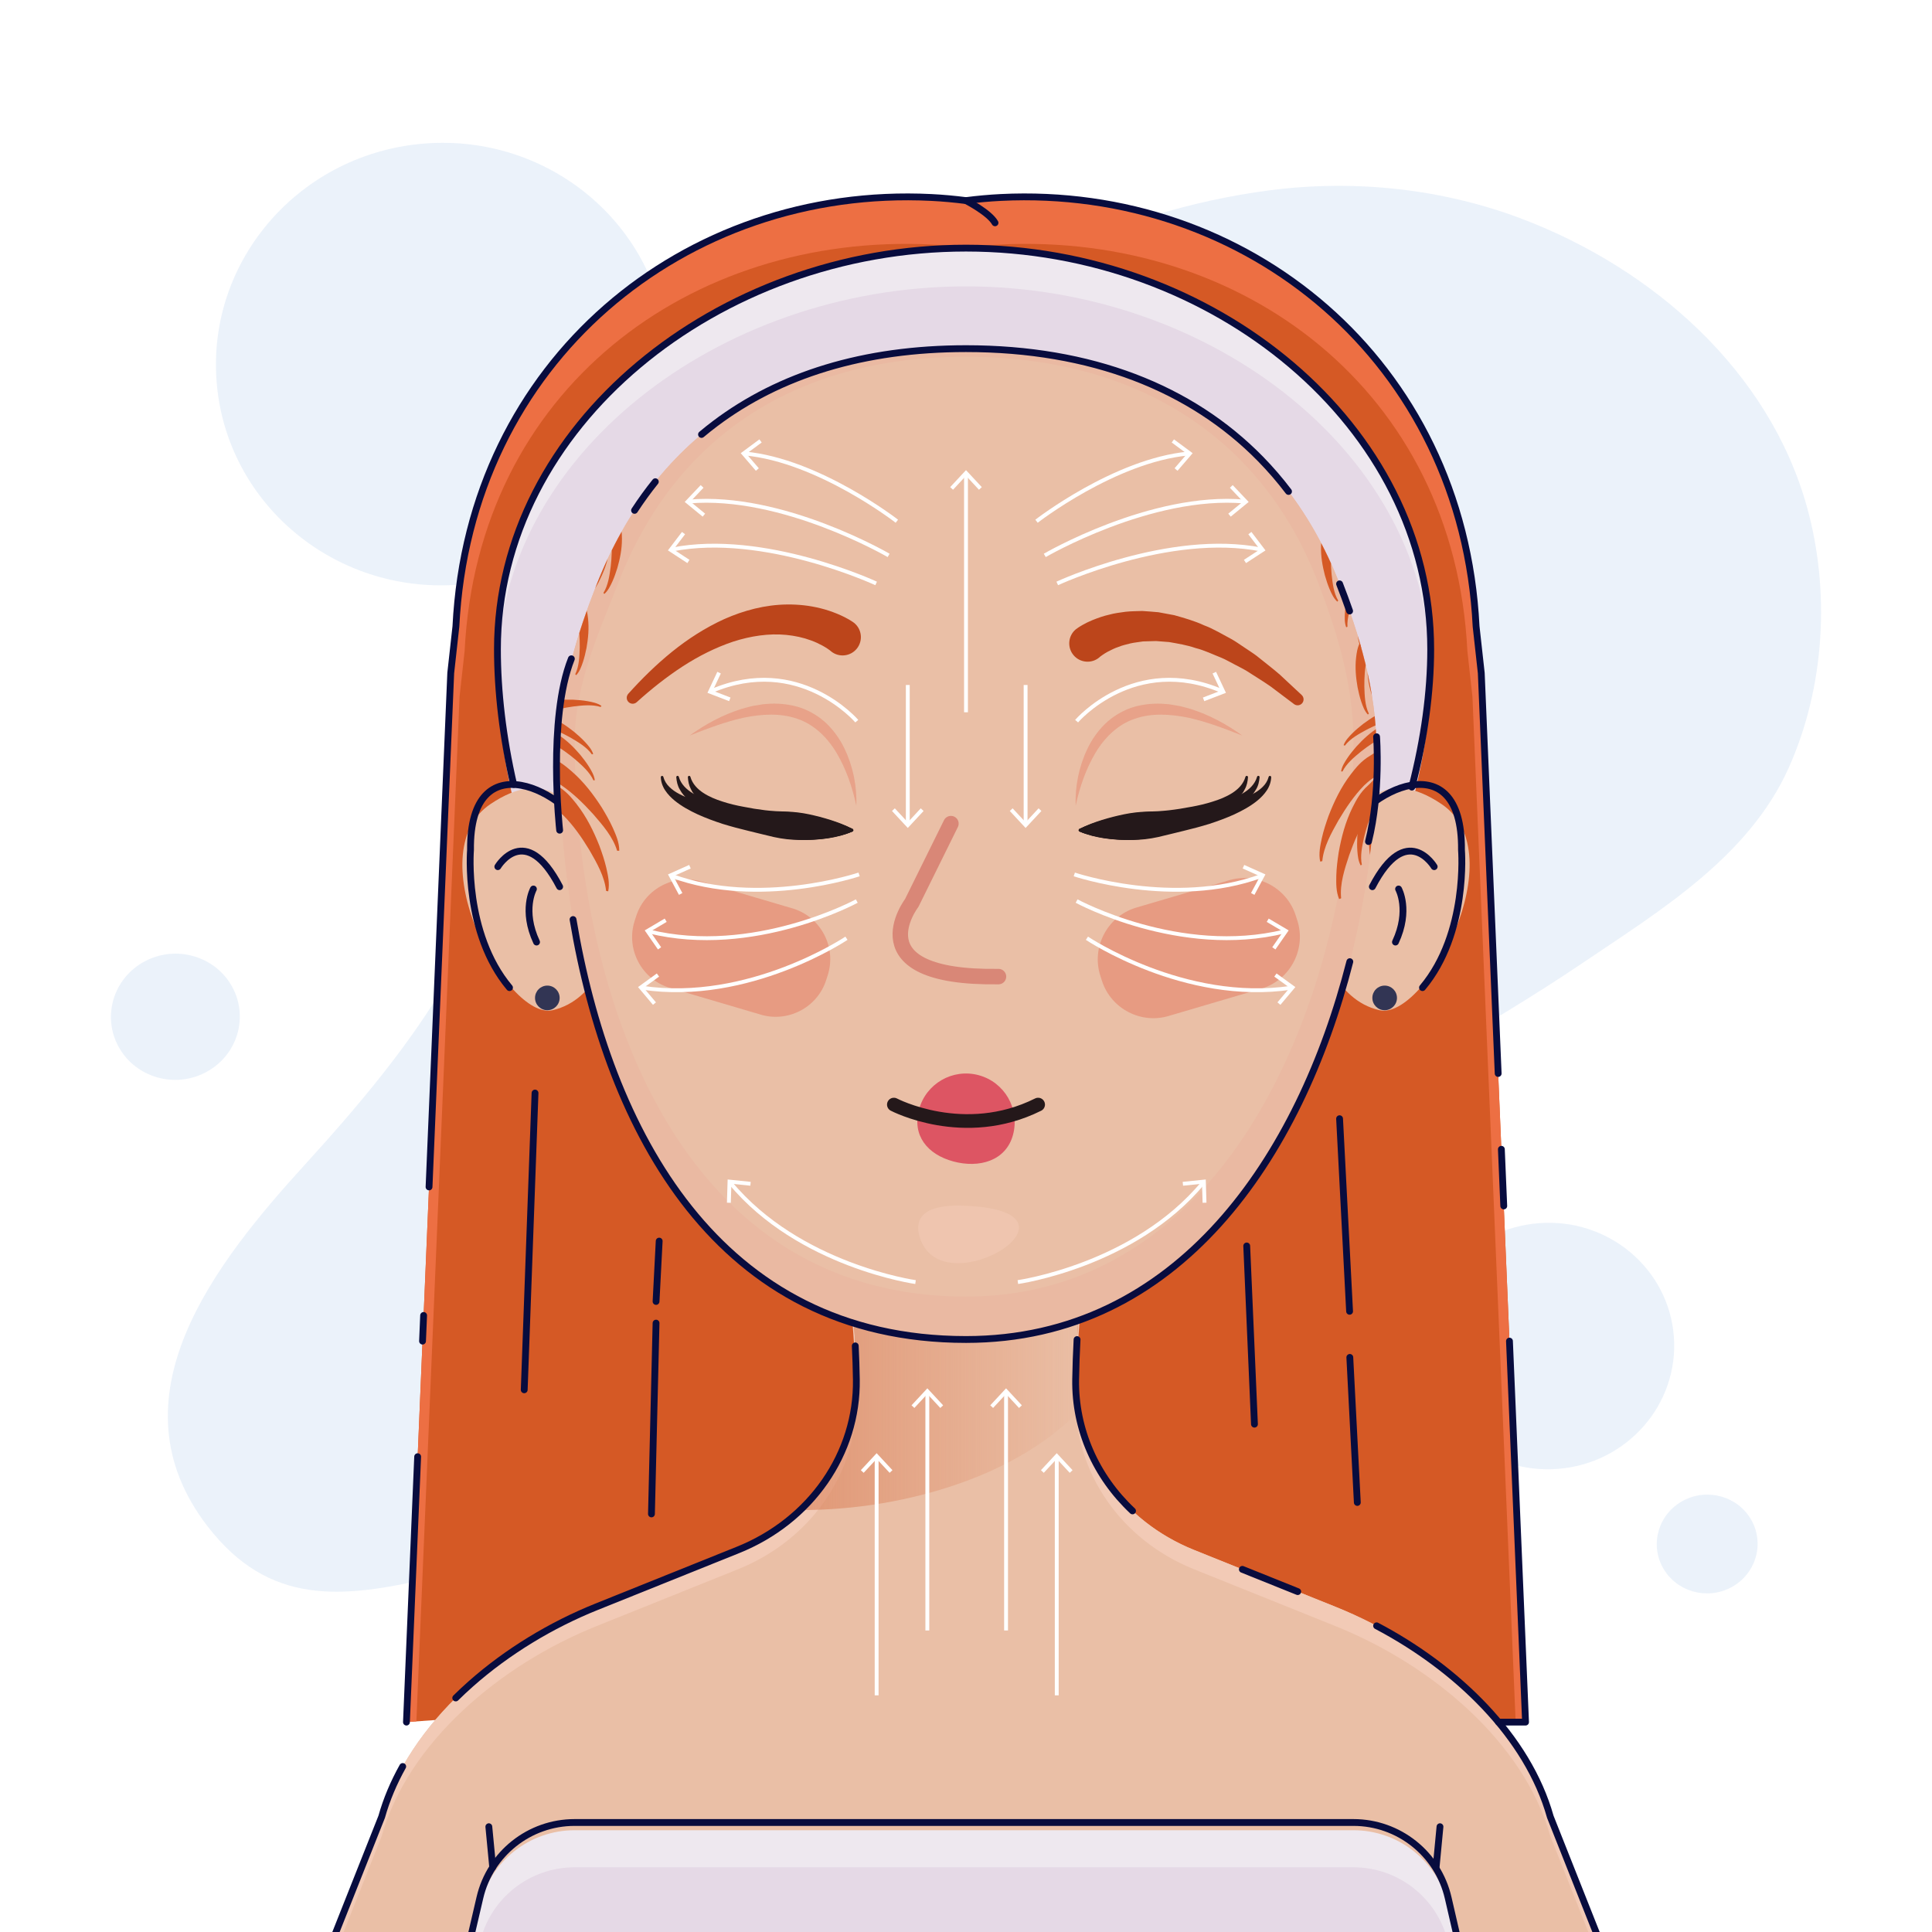 <?xml version="1.0" encoding="utf-8"?>
<!-- Generator: Adobe Illustrator 27.5.0, SVG Export Plug-In . SVG Version: 6.00 Build 0)  -->
<svg version="1.1" xmlns="http://www.w3.org/2000/svg" xmlns:xlink="http://www.w3.org/1999/xlink" x="0px" y="0px"
	 viewBox="0 0 500 500" style="enable-background:new 0 0 500 500;" xml:space="preserve">
<g id="BACKGROUND">
	<rect style="fill:#FFFFFF;" width="500" height="500"/>
</g>
<g id="OBJECTS">
	<g>
		<path style="opacity:0.54;fill:#DAE7F7;" d="M269.987,367.468c25.069-59.459,88.907-83.973,139.323-118.07
			c20.082-13.582,43.228-27.497,53.626-50.729c9.385-20.969,10.744-45.848,4.679-67.56c-9.81-35.117-39.707-61.489-73.522-74.388
			c-20.619-7.865-43.384-10.341-65.501-7.469c-40.835,5.304-78.804,24.867-110.963,49.811
			c-29.992,23.263-76.754,58.971-82.178,98.606c-5.82,42.523-27.384,71.751-56.418,103.602
			c-23.288,25.549-50.971,60.464-25.321,93.725c15.939,20.669,34.815,18.766,58.278,13.28c20.678-4.835,40.934-11.537,60.427-19.997
			c13.856-6.014,37.033-11.062,50.922-2.276c5.335,3.374,10.514,7.343,16.739,8.712c6.368,1.401,13.417-0.239,18.559-4.319
			C265.87,384.658,266.653,375.375,269.987,367.468z"/>
		<path style="opacity:0.54;fill:#DAE7F7;" d="M60.046,255.309c4.39,7.914,1.385,17.836-6.71,22.16
			c-8.096,4.324-18.217,1.414-22.607-6.5c-4.39-7.914-1.386-17.836,6.71-22.16C45.535,244.485,55.656,247.395,60.046,255.309z"/>
		
			<ellipse transform="matrix(0.997 -0.076 0.076 0.997 -25.376 31.555)" style="opacity:0.54;fill:#DAE7F7;" cx="400.819" cy="348.304" rx="32.575" ry="31.894"/>
		<path style="opacity:0.54;fill:#DAE7F7;" d="M453.289,393.459c3.435,6.193,1.084,13.956-5.25,17.34
			c-6.335,3.384-14.254,1.107-17.689-5.086c-3.435-6.193-1.084-13.956,5.25-17.34C441.934,384.99,449.854,387.267,453.289,393.459z"
			/>
		
			<ellipse transform="matrix(0.997 -0.076 0.076 0.997 -6.843 8.984)" style="opacity:0.54;fill:#DAE7F7;" cx="114.384" cy="94.218" rx="58.483" ry="57.259"/>
	</g>
	<g>
		<defs>
			<rect id="SVGID_1_" width="500" height="500"/>
		</defs>
		<clipPath id="SVGID_00000157295973770163737020000015355862555578925975_">
			<use xlink:href="#SVGID_1_"  style="overflow:visible;"/>
		</clipPath>
		<g style="clip-path:url(#SVGID_00000157295973770163737020000015355862555578925975_);">
			<g>
				<path style="fill:#D55925;" d="M394.811,445.678L383.35,174.178l-1.337-12.059c-3.416-68.738-59.345-114.177-123.017-111.013
					c-3.045,0.151-6.04,0.431-8.996,0.808c-2.956-0.377-5.951-0.657-8.996-0.808c-63.672-3.165-119.601,42.275-123.017,111.013
					l-1.337,12.059l-11.462,271.499l46.376-3.346l2.702-14.889l1.876-0.255l5.981,0.481l2.742,13.923L250,434.741l85.135,6.851
					l2.742-13.923l5.981-0.481l1.876,0.255l2.702,14.889L394.811,445.678z"/>
				<g>
					<path style="fill:#ED6F43;" d="M120.246,168.461c3.358-67.561,58.33-108.289,120.912-105.179
						c2.993,0.149,5.937,0.424,8.842,0.795c2.905-0.371,5.849-0.646,8.842-0.795c62.582-3.11,117.554,37.618,120.912,105.179
						l1.314,11.852l11.173,265.179l2.57,0.185L383.35,174.178l-1.337-12.059c-3.416-68.737-59.345-114.177-123.017-111.013
						c-3.045,0.151-6.04,0.431-8.996,0.808c-2.956-0.377-5.951-0.657-8.996-0.808c-63.672-3.165-119.601,42.275-123.017,111.013
						l-1.337,12.059l-11.462,271.499l2.57-0.185l11.174-265.179L120.246,168.461z"/>
				</g>
			</g>
			<path style="fill:#EABFA6;" d="M401.22,470.188c-6.832-24.313-30.712-44.351-55.532-54.327l-36.683-14.745
				c-18.876-7.587-30.922-25.001-30.627-44.109c0.32-20.732,3.32-40.818,3.32-40.818h-63.396c0,0,3.001,20.085,3.321,40.818
				c0.295,19.108-11.752,36.522-30.627,44.109l-36.683,14.745c-24.82,9.976-48.7,30.014-55.532,54.327L71.941,537.85h356.118
				L401.22,470.188z"/>
			<g>
				<path style="fill:#F2CAB6;" d="M154.312,420.864l36.683-14.745c18.876-7.587,30.922-25.001,30.627-44.109
					c-0.012-0.778-0.029-1.554-0.048-2.33c-0.81,18.044-12.588,34.204-30.579,41.436l-36.683,14.745
					c-24.82,9.976-48.7,30.014-55.532,54.327L71.941,537.85h1.985l24.854-62.659C105.612,450.878,129.492,430.841,154.312,420.864z"
					/>
				<path style="fill:#F2CAB6;" d="M309.005,406.119l36.683,14.745c24.82,9.976,48.7,30.014,55.532,54.327l24.854,62.659h1.984
					l-26.839-67.661c-6.832-24.313-30.712-44.351-55.532-54.327l-36.683-14.745c-17.991-7.231-29.769-23.392-30.579-41.436
					c-0.019,0.775-0.036,1.552-0.048,2.33C278.083,381.118,290.129,398.532,309.005,406.119z"/>
				<path style="fill:#F2CAB6;" d="M278.426,359.681c0.494-19.881,3.272-38.488,3.272-38.488h-0.669
					c-0.904,7.241-2.428,21.366-2.651,35.815C278.364,357.903,278.386,358.793,278.426,359.681z"/>
				<path style="fill:#F2CAB6;" d="M218.971,321.193h-0.67c0,0,2.779,18.607,3.272,38.488c0.04-0.887,0.062-1.778,0.048-2.673
					C221.4,342.559,219.875,328.433,218.971,321.193z"/>
			</g>
			
				<linearGradient id="SVGID_00000069363550841412291470000014040761186554357377_" gradientUnits="userSpaceOnUse" x1="207.119" y1="353.497" x2="281.698" y2="353.497">
				<stop  offset="0" style="stop-color:#DB815A"/>
				<stop  offset="1" style="stop-color:#DB815A;stop-opacity:0"/>
			</linearGradient>
			<path style="opacity:0.63;fill:url(#SVGID_00000069363550841412291470000014040761186554357377_);" d="M207.119,390.803
				c14.251,0.009,28.602-2.366,41.915-7.138c11.011-3.947,21.82-9.911,30.012-18.311c-0.479-2.728-0.713-5.518-0.669-8.347
				c0.32-20.732,3.32-40.818,3.32-40.818h-63.396c0,0,3.001,20.085,3.321,40.818C221.821,369.868,216.422,381.957,207.119,390.803z"
				/>
			<path style="fill:#EEE8EF;" d="M370.264,168.022c0,57.829-45.264,145.166-120.264,145.166c-82,0-121.265-87.337-121.265-145.166
				c0-57.829,57.055-103.808,121.265-103.808S370.264,110.192,370.264,168.022z"/>
			<path style="fill:#E5D9E6;" d="M370.264,173.794c0,55.53-45.264,139.394-120.264,139.394c-82,0-121.265-83.864-121.265-139.394
				S185.79,74.114,250,74.114S370.264,118.265,370.264,173.794z"/>
			<g>
				<g>
					<g>
						<path style="fill:#EABFA6;" d="M342.007,244.488c0,0,2.185-55.879,31.076-36.385c19.097,12.888-4.212,56.053-16.071,53.34
							C345.152,258.729,342.007,244.488,342.007,244.488z"/>
						
							<path style="fill:none;stroke:#080C3E;stroke-width:1.766;stroke-linecap:round;stroke-linejoin:round;stroke-miterlimit:10;" d="
							M371.165,224.292c0,0-7.109-11.905-16.001,5.186"/>
						
							<path style="fill:none;stroke:#080C3E;stroke-width:1.766;stroke-linecap:round;stroke-linejoin:round;stroke-miterlimit:10;" d="
							M361.951,230.073c0,0,3.047,5.486-0.809,13.732"/>
						
							<path style="fill:none;stroke:#080C3E;stroke-width:1.766;stroke-linecap:round;stroke-linejoin:round;stroke-miterlimit:10;" d="
							M346.809,217.688c6.652-13.525,31.698-25.774,31.421,2.276c0,0,1.77,21.521-10.091,35.632"/>
					</g>
					<circle style="fill:#323554;" cx="358.35" cy="258.257" r="3.185"/>
				</g>
				<g>
					<g>
						<path style="fill:#EABFA6;" d="M157.993,244.488c0,0-2.185-55.879-31.076-36.385c-19.097,12.888,4.212,56.053,16.071,53.34
							C154.848,258.729,157.993,244.488,157.993,244.488z"/>
						
							<path style="fill:none;stroke:#080C3E;stroke-width:1.766;stroke-linecap:round;stroke-linejoin:round;stroke-miterlimit:10;" d="
							M128.835,224.292c0,0,7.109-11.905,16.001,5.186"/>
						
							<path style="fill:none;stroke:#080C3E;stroke-width:1.766;stroke-linecap:round;stroke-linejoin:round;stroke-miterlimit:10;" d="
							M138.049,230.073c0,0-3.047,5.486,0.809,13.732"/>
						
							<path style="fill:none;stroke:#080C3E;stroke-width:1.766;stroke-linecap:round;stroke-linejoin:round;stroke-miterlimit:10;" d="
							M153.191,217.688c-6.652-13.525-31.698-25.774-31.421,2.276c0,0-1.77,21.521,10.091,35.632"/>
					</g>
					<circle style="fill:#323554;" cx="141.65" cy="258.257" r="3.185"/>
				</g>
			</g>
			<path style="fill:#EAB9A2;" d="M356.256,194.484C356.256,258.693,325,346.66,250,346.66c-82,0-105.255-87.967-105.255-152.177
				c0-15.979,4.667-30.461,9.661-43.202c15.075-38.458,47.363-61.052,95.594-61.052c48.157,0,81.846,22.525,96.681,60.876
				C351.627,163.889,356.256,178.431,356.256,194.484z"/>
			<path style="fill:#EAB9A2;" d="M356.256,194.484C356.256,258.693,325,346.66,250,346.66c-82,0-105.255-87.967-105.255-152.177
				c0-15.979,4.667-30.461,9.661-43.202c15.075-38.458,47.363-61.052,95.594-61.052c48.157,0,81.846,22.525,96.681,60.876
				C351.627,163.889,356.256,178.431,356.256,194.484z"/>
			<path style="fill:#EABFA6;" d="M350.271,191.908c0,60.61-29.504,143.646-100.299,143.646
				c-77.403,0-101.244-83.036-101.244-143.646c0-14.945,6.473-28.575,11.105-40.629c14.152-36.83,44.475-58.95,90.139-58.95
				c45.458,0,77.146,21.92,91.15,58.45C345.79,162.956,350.271,176.756,350.271,191.908z"/>
			<g>
				<g>
					<path style="fill:#E79B82;" d="M293.796,234.965l23.985-7.064c7.315-2.346,15.214,1.719,17.556,9.034l0.412,1.286
						c2.342,7.314-1.726,15.22-9.04,17.564l-23.97,7.06c-7.313,2.346-15.218-1.719-17.565-9.034l-0.411-1.284
						C282.417,245.212,286.481,237.31,293.796,234.965z"/>
					<path style="fill:#E79B82;" d="M205.363,235.17l-23.512-6.925c-7.17-2.3-14.913,1.686-17.209,8.855l-0.404,1.261
						c-2.295,7.17,1.692,14.92,8.861,17.218l23.497,6.921c7.169,2.3,14.917-1.685,17.218-8.855l0.403-1.258
						C216.517,245.215,212.534,237.469,205.363,235.17z"/>
				</g>
				<path style="fill:none;stroke:#D98777;stroke-width:4;stroke-linecap:round;stroke-linejoin:round;stroke-miterlimit:10;" d="
					M258.407,252.743c-37.439,0.527-22.449-19.057-22.449-19.057L246.1,213.15"/>
				<path style="fill:#DD5563;" d="M262.16,293.71c-1.817,6.715-8.735,8.686-15.45,6.868c-6.716-1.815-10.687-6.732-8.871-13.448
					c1.817-6.715,8.734-10.687,15.451-8.87C260.006,280.077,263.977,286.994,262.16,293.71z"/>
				
					<path style="fill:none;stroke:#24181A;stroke-width:3.541;stroke-linecap:round;stroke-linejoin:round;stroke-miterlimit:10;" d="
					M231.333,285.867c0,0,18.166,9.568,37.333,0"/>
				<g>
					<g>
						<path style="fill:#BC451B;" d="M215.09,168.58c0.069,0.049,0.008-0.002-0.01-0.02c-0.018-0.02-0.067-0.057-0.103-0.087
							c-0.072-0.062-0.161-0.13-0.254-0.199c-0.173-0.137-0.386-0.276-0.584-0.415c-0.417-0.272-0.853-0.543-1.314-0.79
							c-0.919-0.497-1.891-0.954-2.91-1.318c-2.029-0.756-4.207-1.222-6.438-1.44c-4.476-0.438-9.169,0.277-13.715,1.736
							c-4.539,1.517-8.955,3.736-13.119,6.438c-4.165,2.709-8.11,5.849-11.861,9.237l-0.008,0.007
							c-0.632,0.571-1.607,0.521-2.178-0.111c-0.533-0.59-0.52-1.485-0.002-2.064c3.469-3.858,7.197-7.531,11.299-10.855
							c4.104-3.314,8.622-6.243,13.594-8.504c4.986-2.197,10.493-3.701,16.266-3.757c2.876-0.025,5.799,0.275,8.667,1.005
							c1.437,0.351,2.853,0.83,4.256,1.405c0.701,0.286,1.396,0.614,2.093,0.97c0.351,0.189,0.695,0.367,1.053,0.584
							c0.176,0.103,0.355,0.21,0.544,0.333l0.289,0.189c0.111,0.078,0.18,0.119,0.375,0.268c2.04,1.64,2.364,4.623,0.725,6.663
							C220.113,169.895,217.13,170.22,215.09,168.58z"/>
					</g>
					<g>
						<path style="fill:#BC451B;" d="M278.401,162.881c0.553-0.431,0.825-0.571,1.213-0.825c0.368-0.236,0.702-0.396,1.055-0.594
							c0.698-0.403,1.395-0.671,2.093-0.991c1.404-0.561,2.81-1.068,4.245-1.382c1.421-0.404,2.865-0.563,4.296-0.765
							c1.432-0.162,2.865-0.146,4.284-0.204c1.41,0.102,2.818,0.185,4.208,0.325l4.087,0.759c2.639,0.743,5.266,1.48,7.698,2.614
							c2.528,0.94,4.779,2.35,7.114,3.577c1.156,0.633,2.201,1.429,3.301,2.135c1.077,0.74,2.192,1.423,3.227,2.206
							c2.015,1.636,4.084,3.194,6.026,4.881l5.628,5.251c0.621,0.58,0.655,1.553,0.075,2.175c-0.541,0.579-1.424,0.648-2.044,0.184
							l-0.094-0.071l-5.966-4.491c-2.032-1.419-4.156-2.686-6.213-4.03c-1.051-0.634-2.161-1.156-3.233-1.738
							c-1.09-0.545-2.135-1.187-3.252-1.649c-2.248-0.882-4.42-1.959-6.725-2.532c-2.251-0.783-4.565-1.148-6.837-1.552
							l-3.415-0.265l-3.359,0.098c-1.09,0.182-2.192,0.271-3.248,0.511c-1.046,0.277-2.106,0.49-3.081,0.901
							c-1.009,0.326-1.94,0.803-2.835,1.269c-0.422,0.261-0.891,0.488-1.255,0.772c-0.183,0.135-0.409,0.268-0.557,0.398
							c-0.127,0.11-0.389,0.31-0.323,0.28c-2,1.688-4.991,1.435-6.679-0.566C276.147,167.559,276.4,164.569,278.401,162.881z"/>
					</g>
				</g>
				<g>
					<g>
						<g>
							<path style="fill:#24181A;" d="M220.614,215.189c-2.257,0.898-4.525,1.377-6.795,1.721c-2.269,0.327-4.54,0.476-6.805,0.469
								c-2.266-0.005-4.518-0.259-6.739-0.752c-2.22-0.503-4.424-1.089-6.636-1.609c-2.212-0.529-4.414-1.116-6.6-1.789
								c-2.177-0.711-4.337-1.499-6.447-2.453c-2.095-0.977-4.169-2.086-6.012-3.593c-0.915-0.755-1.768-1.624-2.438-2.638
								c-0.673-1.007-1.088-2.214-1.126-3.4c-0.006-0.184,0.139-0.338,0.323-0.344c0.158-0.005,0.294,0.101,0.333,0.247l0.004,0.013
								c0.273,1.018,0.825,1.9,1.567,2.606c0.725,0.718,1.585,1.305,2.508,1.794c1.849,0.98,3.886,1.66,5.966,2.189
								c2.073,0.552,4.203,0.954,6.347,1.281c2.139,0.354,4.299,0.629,6.469,0.847c2.169,0.225,4.366,0.275,6.557,0.321
								c2.19,0.058,4.358,0.268,6.52,0.662c2.162,0.389,4.324,0.87,6.492,1.462c2.168,0.605,4.34,1.297,6.526,2.303l0.005,0.002
								c0.181,0.083,0.26,0.297,0.177,0.478C220.768,215.092,220.697,215.156,220.614,215.189z"/>
						</g>
						<g>
							<path style="fill:#24181A;" d="M220.613,215.189c-2.102,0.897-4.215,1.374-6.329,1.713c-2.114,0.324-4.231,0.469-6.341,0.457
								c-2.111-0.004-4.207-0.275-6.268-0.771c-2.06-0.503-4.103-1.109-6.154-1.635c-2.051-0.529-4.091-1.148-6.112-1.828
								c-2.013-0.71-4.002-1.544-5.936-2.51c-1.916-1-3.809-2.13-5.438-3.657c-0.795-0.781-1.562-1.614-2.097-2.621
								c-0.597-0.96-0.834-2.117-0.918-3.193c-0.014-0.183,0.122-0.342,0.305-0.357c0.16-0.012,0.302,0.09,0.345,0.239l0.01,0.034
								c0.552,1.911,1.999,3.262,3.628,4.25c1.65,0.989,3.508,1.679,5.408,2.224c1.899,0.558,3.844,0.997,5.826,1.321
								c1.972,0.357,3.958,0.658,5.966,0.875c2.005,0.228,4.035,0.297,6.065,0.341c2.027,0.059,4.029,0.284,6.025,0.676
								c1.996,0.391,3.993,0.875,5.996,1.47c2.003,0.608,4.011,1.302,6.035,2.309l0.006,0.003c0.18,0.09,0.254,0.309,0.164,0.489
								C220.757,215.097,220.69,215.157,220.613,215.189z"/>
						</g>
						<g>
							<path style="fill:#24181A;" d="M220.613,215.189c-1.986,0.896-3.985,1.371-5.985,1.708c-2,0.321-4.002,0.462-5.998,0.445
								c-1.996-0.01-3.976-0.282-5.919-0.788c-1.941-0.512-3.863-1.118-5.794-1.659c-3.858-1.089-7.697-2.415-11.296-4.419
								c-1.78-1.02-3.529-2.18-4.992-3.712c-0.361-0.389-0.721-0.767-1.017-1.221l-0.46-0.647l-0.37-0.715
								c-0.501-0.943-0.698-2.02-0.761-3.038c-0.011-0.183,0.128-0.341,0.311-0.352c0.159-0.01,0.298,0.093,0.34,0.24l0.008,0.029
								c0.521,1.808,1.815,3.137,3.303,4.123c1.505,0.989,3.217,1.696,4.982,2.255c1.758,0.579,3.582,1.014,5.434,1.35
								c1.841,0.373,3.704,0.675,5.587,0.9c1.879,0.24,3.789,0.308,5.696,0.359c1.904,0.067,3.783,0.291,5.655,0.687
								c1.872,0.395,3.744,0.881,5.624,1.478c1.88,0.61,3.765,1.305,5.667,2.313l0.006,0.003c0.18,0.095,0.248,0.318,0.153,0.498
								C220.747,215.101,220.685,215.157,220.613,215.189z"/>
						</g>
						<g style="opacity:0.8;">
							<path style="fill:#E79B82;" d="M221.621,208.531c-1.052-4.86-2.669-9.541-5.094-13.639
								c-2.425-4.067-5.883-7.452-10.228-8.877c-4.312-1.52-9.161-1.229-13.854-0.271c-4.712,1.04-9.323,2.79-13.964,4.622
								c4.04-2.924,8.499-5.347,13.368-6.886c1.239-0.312,2.452-0.744,3.737-0.911l1.914-0.316l1.952-0.143
								c2.61-0.086,5.288,0.214,7.836,1.074c2.529,0.897,4.875,2.35,6.778,4.209c1.886,1.876,3.411,4.054,4.512,6.39
								C220.804,198.445,221.8,203.537,221.621,208.531z"/>
						</g>
					</g>
					<g>
						<g>
							<path style="fill:#24181A;" d="M279.373,214.525c2.186-1.006,4.359-1.698,6.526-2.303c2.168-0.592,4.33-1.073,6.492-1.462
								c2.161-0.394,4.33-0.604,6.52-0.662c2.191-0.046,4.387-0.096,6.557-0.321c2.17-0.218,4.33-0.493,6.469-0.847
								c2.144-0.327,4.274-0.729,6.347-1.281c2.08-0.529,4.116-1.209,5.966-2.189c0.924-0.489,1.783-1.076,2.508-1.794
								c0.742-0.705,1.294-1.588,1.567-2.606l0.003-0.013c0.048-0.178,0.231-0.284,0.409-0.236c0.153,0.041,0.252,0.182,0.247,0.333
								c-0.038,1.186-0.453,2.393-1.126,3.4c-0.67,1.014-1.523,1.883-2.438,2.638c-1.843,1.507-3.917,2.616-6.012,3.593
								c-2.11,0.954-4.27,1.742-6.447,2.453c-2.186,0.673-4.388,1.26-6.6,1.789c-2.212,0.52-4.416,1.106-6.636,1.609
								c-2.221,0.494-4.473,0.748-6.739,0.752c-2.265,0.007-4.536-0.141-6.805-0.469c-2.269-0.343-4.537-0.822-6.795-1.721
								c-0.185-0.074-0.275-0.283-0.202-0.468c0.035-0.089,0.103-0.156,0.183-0.194L279.373,214.525z"/>
						</g>
						<g>
							<path style="fill:#24181A;" d="M279.373,214.525c2.064-1.007,4.113-1.7,6.158-2.308c2.044-0.595,4.082-1.077,6.12-1.468
								c2.038-0.392,4.081-0.615,6.149-0.672c2.071-0.042,4.141-0.111,6.188-0.336c2.048-0.217,4.077-0.514,6.091-0.868
								c2.022-0.325,4.013-0.757,5.956-1.311c1.945-0.54,3.85-1.225,5.549-2.214c1.677-0.988,3.176-2.345,3.739-4.29l0.01-0.036
								c0.051-0.176,0.235-0.277,0.411-0.226c0.154,0.045,0.251,0.192,0.238,0.346c-0.091,1.096-0.343,2.279-0.973,3.244
								c-0.565,1.014-1.359,1.846-2.179,2.631c-1.683,1.525-3.623,2.645-5.584,3.639c-1.979,0.961-4.01,1.786-6.064,2.496
								c-2.063,0.675-4.143,1.288-6.234,1.817c-2.092,0.521-4.174,1.127-6.274,1.628c-2.101,0.494-4.236,0.762-6.385,0.766
								c-2.149,0.01-4.304-0.136-6.457-0.46c-2.153-0.34-4.305-0.818-6.445-1.715c-0.185-0.078-0.272-0.29-0.195-0.476
								c0.035-0.085,0.099-0.149,0.175-0.186L279.373,214.525z"/>
						</g>
						<g>
							<path style="fill:#24181A;" d="M279.372,214.525c1.943-1.007,3.869-1.702,5.789-2.311c1.921-0.596,3.835-1.081,5.748-1.475
								c1.914-0.395,3.833-0.619,5.778-0.683c1.948-0.049,3.898-0.117,5.819-0.353c1.925-0.221,3.828-0.524,5.713-0.891
								c1.896-0.331,3.76-0.769,5.565-1.34c1.81-0.554,3.571-1.256,5.124-2.245c1.535-0.987,2.88-2.324,3.411-4.166l0.009-0.03
								c0.051-0.176,0.235-0.278,0.411-0.227c0.153,0.044,0.25,0.189,0.239,0.342c-0.07,1.037-0.28,2.141-0.813,3.09
								c-0.128,0.238-0.248,0.49-0.393,0.719l-0.478,0.654c-0.307,0.461-0.692,0.825-1.06,1.224
								c-1.519,1.531-3.317,2.681-5.142,3.694c-3.689,1.99-7.609,3.309-11.547,4.391c-1.971,0.535-3.933,1.141-5.914,1.65
								c-1.982,0.502-4.001,0.774-6.035,0.782c-2.034,0.015-4.074-0.128-6.112-0.449c-2.038-0.338-4.075-0.813-6.099-1.71
								c-0.185-0.082-0.269-0.299-0.187-0.484c0.035-0.079,0.095-0.14,0.166-0.177L279.372,214.525z"/>
						</g>
						<g style="opacity:0.8;">
							<path style="fill:#E79B82;" d="M278.379,208.531c-0.179-4.995,0.817-10.087,3.042-14.746c1.102-2.336,2.626-4.513,4.512-6.39
								c1.903-1.859,4.249-3.312,6.778-4.209c2.548-0.86,5.225-1.16,7.836-1.074l1.952,0.143l1.914,0.316
								c1.285,0.167,2.499,0.599,3.737,0.911c4.87,1.539,9.328,3.962,13.368,6.886c-4.641-1.832-9.252-3.582-13.964-4.622
								c-4.693-0.958-9.541-1.25-13.854,0.271c-4.345,1.425-7.803,4.809-10.228,8.877
								C281.048,198.99,279.431,203.671,278.379,208.531z"/>
						</g>
					</g>
				</g>
			</g>
			<g>
				<defs>
					<path id="SVGID_00000137812587260662287490000014064881265897509812_" d="M356.256,194.484
						C356.256,258.693,325,346.66,250,346.66c-82,0-105.255-87.967-105.255-152.177c0-15.979,4.667-30.461,9.661-43.202
						c15.075-38.458,47.363-61.052,95.594-61.052c48.157,0,81.846,22.525,96.681,60.876
						C351.627,163.889,356.256,178.431,356.256,194.484z"/>
				</defs>
				<clipPath id="SVGID_00000109000373925384701830000000133304941792978351_">
					<use xlink:href="#SVGID_00000137812587260662287490000014064881265897509812_"  style="overflow:visible;"/>
				</clipPath>
				<g style="clip-path:url(#SVGID_00000109000373925384701830000000133304941792978351_);">
					<path style="fill:#D55925;" d="M366.847,184.747c-0.068,4.265-1.613,8.284-4.342,11.775c-1.394,1.712-3.273,3.233-5.551,4.085
						c-1.222,0.323-2.679,1.458-3.94,2.681c-2.524,2.569-4.696,5.77-6.638,9.051c-1.849,3.287-3.842,6.836-4.169,10.525
						l-0.551,0.111c-0.432-2.093,0.017-4.109,0.433-6.065c0.44-1.968,1.071-3.871,1.746-5.77c1.454-3.755,3.195-7.417,5.78-10.792
						c1.313-1.687,2.663-3.421,5.007-4.79c1.288-0.791,2.512-1.774,3.802-2.897c2.609-2.248,5.022-5.142,7.895-8.109
						L366.847,184.747z"/>
					<path style="fill:#D55925;" d="M363.967,190.338c0.751,4.2,0.004,8.44-2.005,12.389c-1.04,1.947-2.593,3.801-4.666,5.073
						c-1.137,0.551-2.35,1.945-3.353,3.386c-1.985,3.005-3.503,6.564-4.781,10.155c-1.185,3.581-2.461,7.446-2.074,11.129
						l-0.519,0.215c-0.825-1.971-0.77-4.036-0.737-6.036c0.055-2.016,0.309-4.004,0.608-5.998c0.708-3.964,1.714-7.892,3.604-11.7
						c0.966-1.907,1.958-3.868,3.997-5.661c1.113-1.023,2.125-2.222,3.177-3.572c2.13-2.707,3.943-6.009,6.195-9.472
						L363.967,190.338z"/>
				</g>
				<g style="clip-path:url(#SVGID_00000109000373925384701830000000133304941792978351_);">
					<path style="fill:#D55925;" d="M373.816,181.042c-1.461,2.233-3.621,3.842-6.23,4.777c-1.309,0.44-2.811,0.617-4.301,0.306
						c-0.754-0.237-1.904-0.124-2.979,0.102c-2.193,0.515-4.412,1.483-6.535,2.569c-2.076,1.121-4.316,2.332-5.721,4.174
						l-0.329-0.125c0.471-1.251,1.382-2.167,2.255-3.063c0.89-0.894,1.859-1.69,2.851-2.468c2.023-1.5,4.168-2.855,6.662-3.777
						c1.258-0.453,2.551-0.92,4.249-0.861c0.945,0.012,1.921-0.099,2.979-0.262c2.131-0.318,4.374-1.042,6.884-1.651
						L373.816,181.042z"/>
					<path style="fill:#D55925;" d="M370.424,183.037c-1.006,2.472-2.817,4.465-5.199,5.882c-1.201,0.683-2.641,1.144-4.162,1.124
						c-0.786-0.089-1.892,0.243-2.905,0.671c-2.054,0.926-4.046,2.301-5.921,3.774c-1.823,1.498-3.789,3.116-4.815,5.193
						l-0.347-0.06c0.222-1.318,0.941-2.392,1.627-3.438c0.702-1.048,1.501-2.015,2.325-2.969c1.698-1.86,3.543-3.601,5.815-4.984
						c1.148-0.686,2.328-1.391,4.005-1.659c0.93-0.169,1.866-0.465,2.874-0.828c2.031-0.72,4.093-1.861,6.44-2.94L370.424,183.037z"
						/>
				</g>
				<g style="clip-path:url(#SVGID_00000109000373925384701830000000133304941792978351_);">
					<path style="fill:#D55925;" d="M344.952,127.088c1.521,2.193,2.201,4.799,2.087,7.569c-0.084,1.378-0.484,2.837-1.332,4.101
						c-0.503,0.61-0.83,1.718-1.025,2.799c-0.346,2.226-0.283,4.646-0.073,7.021c0.259,2.345,0.54,4.876,1.72,6.87l-0.239,0.258
						c-0.983-0.906-1.49-2.095-1.992-3.241c-0.494-1.161-0.868-2.358-1.217-3.57c-0.63-2.439-1.081-4.935-0.998-7.593
						c0.052-1.336,0.106-2.71,0.798-4.261c0.366-0.872,0.63-1.818,0.876-2.859c0.506-2.094,0.677-4.445,1.055-7.001L344.952,127.088
						z"/>
					<path style="fill:#D55925;" d="M345.527,130.98c1.913,1.861,3.08,4.288,3.499,7.028c0.181,1.369,0.068,2.877-0.521,4.28
						c-0.377,0.695-0.485,1.845-0.469,2.944c0.087,2.251,0.613,4.614,1.274,6.905c0.704,2.252,1.465,4.682,3.004,6.413l-0.185,0.299
						c-1.138-0.701-1.863-1.771-2.576-2.799c-0.707-1.044-1.303-2.148-1.878-3.27c-1.086-2.273-2.007-4.636-2.435-7.261
						c-0.204-1.322-0.415-2.68-0.033-4.335c0.193-0.926,0.27-1.905,0.312-2.974c0.096-2.153-0.187-4.492-0.306-7.073L345.527,130.98
						z"/>
				</g>
				<g style="clip-path:url(#SVGID_00000109000373925384701830000000133304941792978351_);">
					<path style="fill:#D55925;" d="M360.198,196.479c0.741,2.564,0.554,5.25-0.438,7.839c-0.52,1.279-1.365,2.534-2.572,3.461
						c-0.672,0.417-1.335,1.363-1.865,2.326c-1.039,1.999-1.751,4.312-2.311,6.63c-0.503,2.305-1.045,4.793-0.564,7.059
						l-0.309,0.168c-0.642-1.173-0.743-2.461-0.853-3.707c-0.098-1.258-0.069-2.512-0.013-3.771
						c0.181-2.512,0.551-5.022,1.478-7.514c0.476-1.249,0.966-2.534,2.117-3.783c0.625-0.709,1.177-1.521,1.743-2.43
						c1.148-1.823,2.061-3.996,3.235-6.297L360.198,196.479z"/>
					<path style="fill:#D55925;" d="M359.5,200.351c1.219,2.374,1.55,5.047,1.072,7.778c-0.265,1.355-0.854,2.748-1.861,3.889
						c-0.579,0.538-1.049,1.594-1.384,2.64c-0.637,2.161-0.892,4.568-0.998,6.95c-0.052,2.359-0.107,4.904,0.799,7.036l-0.271,0.224
						c-0.855-1.028-1.201-2.273-1.547-3.475c-0.337-1.216-0.549-2.452-0.736-3.699c-0.303-2.501-0.421-5.034,0.011-7.658
						c0.228-1.318,0.462-2.672,1.353-4.118c0.478-0.816,0.864-1.719,1.245-2.719c0.778-2.009,1.257-4.317,1.969-6.801L359.5,200.351
						z"/>
				</g>
				<g style="clip-path:url(#SVGID_00000109000373925384701830000000133304941792978351_);">
					<path style="fill:#D55925;" d="M355.135,156.31c1.343,2.306,1.814,4.958,1.481,7.71c-0.193,1.368-0.708,2.79-1.652,3.982
						c-0.55,0.568-0.963,1.647-1.243,2.71c-0.522,2.192-0.65,4.609-0.629,6.993c0.072,2.358,0.152,4.903,1.17,6.984l-0.259,0.238
						c-0.908-0.981-1.319-2.206-1.729-3.388c-0.401-1.196-0.678-2.419-0.93-3.655c-0.435-2.481-0.687-5.005-0.394-7.648
						c0.158-1.328,0.32-2.693,1.133-4.184c0.434-0.84,0.772-1.762,1.1-2.781c0.671-2.048,1.027-4.378,1.607-6.895L355.135,156.31z"
						/>
					<path style="fill:#D55925;" d="M355.4,160.236c1.76,2.006,2.731,4.518,2.931,7.283c0.072,1.379-0.16,2.874-0.859,4.225
						c-0.431,0.663-0.63,1.801-0.701,2.898c-0.092,2.251,0.246,4.648,0.723,6.984c0.523,2.301,1.089,4.783,2.487,6.63l-0.209,0.283
						c-1.079-0.789-1.717-1.913-2.346-2.994c-0.622-1.097-1.129-2.244-1.613-3.409c-0.902-2.352-1.633-4.781-1.852-7.431
						c-0.099-1.334-0.202-2.704,0.31-4.324c0.265-0.908,0.42-1.877,0.547-2.94c0.266-2.138,0.169-4.493,0.255-7.075L355.4,160.236z"
						/>
				</g>
				<g style="clip-path:url(#SVGID_00000109000373925384701830000000133304941792978351_);">
					<path style="fill:#D55925;" d="M147.995,146.115c-1.343,2.306-1.814,4.958-1.481,7.71c0.193,1.367,0.708,2.79,1.653,3.982
						c0.55,0.568,0.963,1.647,1.243,2.71c0.521,2.192,0.65,4.609,0.629,6.993c-0.072,2.358-0.152,4.903-1.17,6.984l0.259,0.238
						c0.908-0.981,1.319-2.206,1.729-3.388c0.401-1.196,0.678-2.419,0.93-3.655c0.435-2.481,0.687-5.005,0.394-7.648
						c-0.158-1.328-0.32-2.693-1.133-4.184c-0.434-0.84-0.772-1.762-1.1-2.781c-0.671-2.048-1.027-4.378-1.607-6.895
						L147.995,146.115z"/>
					<path style="fill:#D55925;" d="M147.73,150.04c-1.76,2.006-2.731,4.519-2.931,7.283c-0.072,1.379,0.16,2.874,0.859,4.225
						c0.431,0.663,0.63,1.801,0.701,2.898c0.092,2.251-0.246,4.648-0.723,6.984c-0.523,2.301-1.089,4.783-2.487,6.631l0.209,0.283
						c1.079-0.789,1.717-1.913,2.346-2.994c0.622-1.097,1.129-2.244,1.613-3.409c0.902-2.352,1.633-4.781,1.852-7.431
						c0.099-1.334,0.202-2.704-0.31-4.324c-0.265-0.908-0.42-1.877-0.547-2.94c-0.266-2.138-0.169-4.493-0.255-7.075L147.73,150.04z
						"/>
				</g>
				<g style="clip-path:url(#SVGID_00000109000373925384701830000000133304941792978351_);">
					<path style="fill:#D55925;" d="M158.236,125.135c-1.574,2.155-2.318,4.743-2.272,7.515c0.051,1.38,0.415,2.848,1.231,4.132
						c0.488,0.622,0.788,1.738,0.956,2.824c0.292,2.234,0.169,4.651-0.099,7.021c-0.316,2.338-0.66,4.861-1.887,6.826l0.233,0.263
						c1.005-0.882,1.54-2.058,2.07-3.191c0.522-1.148,0.925-2.336,1.304-3.539c0.69-2.423,1.201-4.907,1.184-7.566
						c-0.02-1.337-0.039-2.712-0.694-4.279c-0.345-0.88-0.585-1.832-0.806-2.88c-0.455-2.106-0.568-4.46-0.884-7.024
						L158.236,125.135z"/>
					<path style="fill:#D55925;" d="M157.566,129.012c-1.958,1.813-3.184,4.211-3.67,6.94c-0.215,1.364-0.139,2.875,0.417,4.291
						c0.36,0.704,0.44,1.857,0.397,2.955c-0.142,2.248-0.726,4.597-1.442,6.872c-0.758,2.234-1.579,4.645-3.16,6.337l0.178,0.303
						c1.155-0.673,1.906-1.724,2.644-2.735c0.733-1.027,1.355-2.115,1.958-3.223c1.141-2.245,2.119-4.586,2.612-7.199
						c0.237-1.316,0.481-2.669,0.139-4.333c-0.17-0.93-0.223-1.911-0.239-2.981c-0.043-2.154,0.297-4.486,0.479-7.063
						L157.566,129.012z"/>
				</g>
				<g style="clip-path:url(#SVGID_00000109000373925384701830000000133304941792978351_);">
					<path style="fill:#D55925;" d="M360.229,136.255c0.374,2.642-0.189,5.276-1.535,7.7c-0.694,1.194-1.707,2.317-3.032,3.066
						c-0.723,0.319-1.513,1.162-2.173,2.041c-1.309,1.833-2.339,4.024-3.219,6.24c-0.822,2.212-1.707,4.599-1.549,6.91l-0.329,0.123
						c-0.471-1.251-0.39-2.541-0.324-3.79c0.08-1.259,0.284-2.496,0.516-3.736c0.532-2.462,1.251-4.895,2.518-7.233
						c0.647-1.17,1.312-2.373,2.627-3.448c0.719-0.614,1.379-1.341,2.067-2.161c1.393-1.644,2.601-3.667,4.087-5.781
						L360.229,136.255z"/>
					<path style="fill:#D55925;" d="M358.994,139.99c0.874,2.522,0.826,5.215-0.03,7.851c-0.453,1.305-1.231,2.601-2.388,3.59
						c-0.649,0.451-1.262,1.431-1.741,2.42c-0.934,2.051-1.525,4.397-1.963,6.741c-0.383,2.328-0.794,4.841-0.196,7.079l-0.3,0.184
						c-0.702-1.138-0.87-2.419-1.044-3.658c-0.163-1.251-0.2-2.504-0.209-3.765c0.051-2.518,0.29-5.044,1.086-7.581
						c0.411-1.273,0.833-2.581,1.917-3.888c0.588-0.741,1.097-1.58,1.614-2.517c1.052-1.88,1.85-4.098,2.904-6.457L358.994,139.99z"
						/>
				</g>
				<g style="clip-path:url(#SVGID_00000109000373925384701830000000133304941792978351_);">
					<path style="fill:#D55925;" d="M127.918,187.778c0.923,4.165,3.243,7.792,6.618,10.664c1.709,1.397,3.855,2.51,6.258,2.887
						c1.262,0.071,2.917,0.891,4.398,1.836c2.989,2.01,5.759,4.71,8.32,7.534c2.471,2.849,5.136,5.926,6.196,9.474l0.562-0.001
						c0.003-2.137-0.842-4.022-1.642-5.855c-0.826-1.84-1.826-3.577-2.869-5.302c-2.178-3.387-4.619-6.625-7.828-9.413
						c-1.625-1.389-3.295-2.817-5.867-3.687c-1.421-0.516-2.817-1.233-4.307-2.075c-3.008-1.679-5.952-4.03-9.362-6.359
						L127.918,187.778z"/>
					<path style="fill:#D55925;" d="M131.862,192.677c0.107,4.265,1.69,8.269,4.451,11.735c1.41,1.699,3.303,3.203,5.589,4.033
						c1.225,0.312,2.693,1.433,3.964,2.645c2.548,2.545,4.75,5.727,6.722,8.989c1.88,3.27,3.905,6.801,4.266,10.486l0.552,0.106
						c0.412-2.097-0.056-4.109-0.49-6.061c-0.458-1.964-1.106-3.861-1.8-5.754c-1.489-3.741-3.264-7.387-5.879-10.738
						c-1.329-1.674-2.694-3.396-5.052-4.743c-1.295-0.779-2.528-1.75-3.829-2.862c-2.63-2.224-5.069-5.096-7.97-8.035
						L131.862,192.677z"/>
				</g>
				<g style="clip-path:url(#SVGID_00000109000373925384701830000000133304941792978351_);">
					<path style="fill:#D55925;" d="M127.837,182.447c1.385,2.281,3.489,3.962,6.066,4.984c1.294,0.484,2.789,0.711,4.288,0.45
						c0.762-0.212,1.907-0.06,2.974,0.202c2.175,0.589,4.359,1.631,6.444,2.788c2.037,1.19,4.235,2.476,5.577,4.364l0.333-0.114
						c-0.429-1.266-1.308-2.213-2.151-3.137c-0.859-0.923-1.801-1.751-2.766-2.563c-1.972-1.567-4.069-2.994-6.531-3.999
						c-1.242-0.495-2.519-1.005-4.217-1.003c-0.945-0.02-1.917-0.163-2.968-0.362c-2.119-0.389-4.336-1.189-6.825-1.882
						L127.837,182.447z"/>
					<path style="fill:#D55925;" d="M127.514,188.003c2.479,0.989,5.171,1.065,7.844,0.331c1.324-0.392,2.655-1.11,3.696-2.22
						c0.481-0.628,1.487-1.195,2.497-1.628c2.091-0.838,4.463-1.32,6.825-1.651c2.343-0.275,4.872-0.57,7.08,0.13l0.197-0.291
						c-1.104-0.754-2.376-0.98-3.606-1.211c-1.242-0.22-2.493-0.315-3.752-0.382c-2.518-0.065-5.052,0.057-7.623,0.736
						c-1.29,0.352-2.616,0.713-3.972,1.736c-0.767,0.553-1.629,1.023-2.589,1.497c-1.927,0.964-4.179,1.66-6.584,2.603
						L127.514,188.003z"/>
					<path style="fill:#D55925;" d="M131.159,184.555c0.922,2.504,2.665,4.557,4.999,6.054c1.177,0.722,2.601,1.232,4.122,1.264
						c0.788-0.062,1.883,0.307,2.88,0.768c2.022,0.995,3.966,2.436,5.791,3.971c1.771,1.559,3.682,3.242,4.637,5.352l0.348-0.048
						c-0.178-1.325-0.86-2.422-1.51-3.491c-0.667-1.071-1.432-2.064-2.224-3.046c-1.635-1.916-3.42-3.718-5.644-5.177
						c-1.124-0.724-2.279-1.469-3.947-1.793c-0.924-0.2-1.85-0.528-2.844-0.924c-2.005-0.788-4.028-1.998-6.338-3.155
						L131.159,184.555z"/>
				</g>
			</g>
			<g>
				<path style="fill:#EEE8EF;" d="M350.264,473.66H148.708c-11.701,0-21.858,8.063-24.512,19.459l-3.867,16.601
					c-3.676,15.784,8.306,30.877,24.512,30.877h209.255c16.186,0,28.164-15.058,24.523-30.829l-3.833-16.601
					C372.151,481.748,361.983,473.66,350.264,473.66z"/>
				<path style="fill:#E5D9E6;" d="M350.264,483.254H148.708c-11.701,0-21.858,8.064-24.512,19.459l-3.867,16.601
					c-3.676,15.784,8.306,30.877,24.512,30.877h209.255c16.186,0,28.164-15.058,24.523-30.829l-3.833-16.602
					C372.151,491.342,361.983,483.254,350.264,483.254z"/>
			</g>
			
				<path style="fill:none;stroke:#080C3E;stroke-width:1.766;stroke-linecap:round;stroke-linejoin:round;stroke-miterlimit:10;" d="
				M378.619,507.767l-3.833-16.601c-2.636-11.419-12.804-19.507-24.523-19.507H148.708c-11.701,0-21.858,8.064-24.512,19.459
				l-3.867,16.601c-0.841,3.611-0.854,7.182-0.193,10.548c-2.987,15.432,8.826,29.922,24.705,29.922h209.255
				c15.875,0,27.691-14.485,24.705-29.921C379.46,514.919,379.449,511.362,378.619,507.767z"/>
			
				<path style="fill:none;stroke:#080C3E;stroke-width:1.766;stroke-linecap:round;stroke-linejoin:round;stroke-miterlimit:10;" d="
				M349.331,248.88c-12.888,50.523-44.36,97.78-99.331,97.78c-64.413,0-92.577-54.28-101.696-108.686"/>
			
				<path style="fill:none;stroke:#080C3E;stroke-width:1.766;stroke-linecap:round;stroke-linejoin:round;stroke-miterlimit:10;" d="
				M346.681,151.105c0.884,2.285,1.757,4.625,2.596,7.021"/>
			
				<path style="fill:none;stroke:#080C3E;stroke-width:1.766;stroke-linecap:round;stroke-linejoin:round;stroke-miterlimit:10;" d="
				M181.549,112.436c1.146-0.962,2.319-1.895,3.517-2.798c16.674-12.565,38.39-19.409,64.934-19.409
				c32.396,0,58.244,10.194,76.21,28.542c2.584,2.639,5.005,5.446,7.258,8.416"/>
			
				<path style="fill:none;stroke:#080C3E;stroke-width:1.766;stroke-linecap:round;stroke-linejoin:round;stroke-miterlimit:10;" d="
				M164.22,132.084c1.686-2.582,3.478-5.056,5.377-7.419"/>
			
				<path style="fill:none;stroke:#080C3E;stroke-width:1.766;stroke-linecap:round;stroke-linejoin:round;stroke-miterlimit:10;" d="
				M293.099,391.02c-9.44-8.864-14.921-21.049-14.721-34.013c0.054-3.492,0.184-6.965,0.363-10.328"/>
			
				<line style="fill:none;stroke:#080C3E;stroke-width:1.766;stroke-linecap:round;stroke-linejoin:round;stroke-miterlimit:10;" x1="335.849" y1="411.906" x2="321.52" y2="406.147"/>
			
				<path style="fill:none;stroke:#080C3E;stroke-width:1.766;stroke-linecap:round;stroke-linejoin:round;stroke-miterlimit:10;" d="
				M104.222,457.166c-2.33,4.17-4.178,8.523-5.443,13.022L71.941,537.85h356.118l-26.839-67.661
				c-5.852-20.826-24.213-38.515-44.958-49.43"/>
			
				<path style="fill:none;stroke:#080C3E;stroke-width:1.766;stroke-linecap:round;stroke-linejoin:round;stroke-miterlimit:10;" d="
				M221.343,348.317c0.136,2.847,0.235,5.763,0.28,8.69c0.295,19.108-11.752,36.522-30.627,44.109l-36.683,14.745
				c-11.588,4.658-22.971,11.508-32.51,19.963c-1.323,1.173-2.611,2.377-3.859,3.61"/>
			
				<line style="fill:none;stroke:#080C3E;stroke-width:1.766;stroke-linecap:round;stroke-linejoin:round;stroke-miterlimit:10;" x1="127.511" y1="483.254" x2="126.51" y2="472.751"/>
			
				<line style="fill:none;stroke:#080C3E;stroke-width:1.766;stroke-linecap:round;stroke-linejoin:round;stroke-miterlimit:10;" x1="371.665" y1="483.254" x2="372.666" y2="472.751"/>
			
				<path style="fill:none;stroke:#080C3E;stroke-width:1.766;stroke-linecap:round;stroke-linejoin:round;stroke-miterlimit:10;" d="
				M144.835,214.857c0,0-3.185-28.733,3.032-44.366"/>
			
				<path style="fill:none;stroke:#080C3E;stroke-width:1.766;stroke-linecap:round;stroke-linejoin:round;stroke-miterlimit:10;" d="
				M356.256,190.673c0,0,1.094,14.347-2.092,27.118"/>
			
				<polyline style="fill:none;stroke:#080C3E;stroke-width:1.766;stroke-linecap:round;stroke-linejoin:round;stroke-miterlimit:10;" points="
				390.649,347.078 394.811,445.678 387.802,445.678 			"/>
			
				<line style="fill:none;stroke:#080C3E;stroke-width:1.766;stroke-linecap:round;stroke-linejoin:round;stroke-miterlimit:10;" x1="388.553" y1="297.435" x2="389.172" y2="312.102"/>
			
				<path style="fill:none;stroke:#080C3E;stroke-width:1.766;stroke-linecap:round;stroke-linejoin:round;stroke-miterlimit:10;" d="
				M111.035,307.177l5.615-132.999l1.337-12.059c3.416-68.738,59.345-114.177,123.017-111.013c3.045,0.151,6.04,0.431,8.996,0.808
				c2.956-0.377,5.951-0.657,8.996-0.808c63.672-3.165,119.601,42.275,123.017,111.013l1.337,12.059l4.375,103.641"/>
			
				<line style="fill:none;stroke:#080C3E;stroke-width:1.766;stroke-linecap:round;stroke-linejoin:round;stroke-miterlimit:10;" x1="109.351" y1="347.079" x2="109.631" y2="340.437"/>
			
				<line style="fill:none;stroke:#080C3E;stroke-width:1.766;stroke-linecap:round;stroke-linejoin:round;stroke-miterlimit:10;" x1="105.188" y1="445.678" x2="108.088" y2="376.989"/>
			
				<path style="fill:none;stroke:#080C3E;stroke-width:1.766;stroke-linecap:round;stroke-linejoin:round;stroke-miterlimit:10;" d="
				M250,51.916c0,0,6.018,3.084,7.509,5.751"/>
			
				<path style="fill:none;stroke:#080C3E;stroke-width:1.766;stroke-linecap:round;stroke-linejoin:round;stroke-miterlimit:10;" d="
				M132.927,203.011c-2.802-12.189-4.191-24.111-4.191-34.99c0-57.829,57.055-103.808,121.265-103.808
				s120.264,45.979,120.264,103.808c0,11.085-1.663,23.254-4.88,35.684"/>
			
				<line style="fill:none;stroke:#080C3E;stroke-width:1.766;stroke-linecap:round;stroke-linejoin:round;stroke-miterlimit:10;" x1="138.465" y1="282.878" x2="135.668" y2="359.681"/>
			
				<line style="fill:none;stroke:#080C3E;stroke-width:1.766;stroke-linecap:round;stroke-linejoin:round;stroke-miterlimit:10;" x1="169.786" y1="342.419" x2="168.596" y2="391.804"/>
			
				<line style="fill:none;stroke:#080C3E;stroke-width:1.766;stroke-linecap:round;stroke-linejoin:round;stroke-miterlimit:10;" x1="169.786" y1="336.817" x2="170.597" y2="321.193"/>
			
				<line style="fill:none;stroke:#080C3E;stroke-width:1.766;stroke-linecap:round;stroke-linejoin:round;stroke-miterlimit:10;" x1="322.65" y1="322.451" x2="324.652" y2="368.572"/>
			
				<line style="fill:none;stroke:#080C3E;stroke-width:1.766;stroke-linecap:round;stroke-linejoin:round;stroke-miterlimit:10;" x1="346.681" y1="289.519" x2="349.271" y2="339.365"/>
			
				<line style="fill:none;stroke:#080C3E;stroke-width:1.766;stroke-linecap:round;stroke-linejoin:round;stroke-miterlimit:10;" x1="349.331" y1="351.293" x2="351.272" y2="388.836"/>
			<path style="opacity:0.5;fill:#F4CCB8;" d="M237.687,316.949c-0.118,0.809-0.068,1.704,0.186,2.696
				c4.877,18.97,44.945-4.896,14.523-7.432C247.697,311.822,238.499,311.386,237.687,316.949z"/>
		</g>
	</g>
	<g>
		<g>
			<line style="fill:none;stroke:#FFFFFF;stroke-miterlimit:10;" x1="250" y1="184.333" x2="250" y2="122.752"/>
			<g>
				<polygon style="fill:#FFFFFF;" points="254.09,126.066 253.357,126.748 250.001,123.136 246.644,126.748 245.911,126.066 
					250.001,121.668 				"/>
			</g>
		</g>
	</g>
	<g>
		<g>
			<g>
				<g>
					<g>
						<path style="fill:none;stroke:#FFFFFF;stroke-miterlimit:10;" d="M222.333,226.3c0,0-25.777,8.693-48.447,0.384"/>
						<g>
							<polygon style="fill:#FFFFFF;" points="178.353,223.847 178.763,224.76 174.261,226.772 176.597,231.115 175.715,231.589 
								172.872,226.299 							"/>
						</g>
					</g>
				</g>
				<g>
					<g>
						<path style="fill:none;stroke:#FFFFFF;stroke-miterlimit:10;" d="M221.735,233.194c0,0-26.743,14.533-53.828,7.859"/>
						<g>
							<polygon style="fill:#FFFFFF;" points="172.024,237.725 172.534,238.586 168.29,241.095 171.103,245.146 170.28,245.716 
								166.855,240.782 							"/>
						</g>
					</g>
				</g>
				<g>
					<g>
						<path style="fill:none;stroke:#FFFFFF;stroke-miterlimit:10;" d="M219.064,242.817c0,0-25.283,16.947-52.869,12.81"/>
						<g>
							<polygon style="fill:#FFFFFF;" points="169.986,251.932 170.574,252.742 166.58,255.633 169.756,259.406 168.99,260.05 
								165.123,255.454 							"/>
						</g>
					</g>
				</g>
			</g>
			<g>
				<g>
					<path style="fill:none;stroke:#FFFFFF;stroke-miterlimit:10;" d="M221.735,186.634c0,0-14.965-17.489-37.656-7.773"/>
					<g>
						<polygon style="fill:#FFFFFF;" points="185.645,173.866 186.551,174.292 184.45,178.752 189.053,180.522 188.693,181.456 
							183.088,179.299 						"/>
					</g>
				</g>
			</g>
			<g>
				<g>
					<path style="fill:none;stroke:#FFFFFF;stroke-miterlimit:10;" d="M226.743,150.993c0,0-29.007-13.499-52.824-8.775"/>
					<g>
						<polygon style="fill:#FFFFFF;" points="176.497,137.664 177.294,138.27 174.304,142.191 178.434,144.886 177.886,145.724 
							172.857,142.44 						"/>
					</g>
				</g>
			</g>
			<g>
				<g>
					<path style="fill:none;stroke:#FFFFFF;stroke-miterlimit:10;" d="M229.975,143.739c0,0-27.498-16.058-51.692-13.944"/>
					<g>
						<polygon style="fill:#FFFFFF;" points="181.338,125.545 182.064,126.233 178.67,129.809 182.485,132.934 181.85,133.707 
							177.205,129.901 						"/>
					</g>
				</g>
			</g>
			<g>
				<g>
					<path style="fill:none;stroke:#FFFFFF;stroke-miterlimit:10;" d="M232.109,134.894c0,0-20.23-15.728-39.325-17.524"/>
					<g>
						<polygon style="fill:#FFFFFF;" points="196.531,113.708 197.127,114.512 193.164,117.445 196.379,121.184 195.62,121.836 
							191.705,117.282 						"/>
					</g>
				</g>
			</g>
			<g>
				<g>
					<path style="fill:none;stroke:#FFFFFF;stroke-miterlimit:10;" d="M236.937,331.801c0,0-30.141-4.231-47.939-25.711"/>
					<g>
						<polygon style="fill:#FFFFFF;" points="194.287,305.865 194.185,306.861 189.28,306.352 189.131,311.281 188.131,311.25 
							188.314,305.247 						"/>
					</g>
				</g>
			</g>
			<g>
				<g>
					<line style="fill:none;stroke:#FFFFFF;stroke-miterlimit:10;" x1="239.994" y1="421.965" x2="239.994" y2="360.384"/>
					<g>
						<polygon style="fill:#FFFFFF;" points="244.084,363.697 243.351,364.379 239.995,360.767 236.637,364.379 235.905,363.697 
							239.995,359.299 						"/>
					</g>
				</g>
			</g>
			<g>
				<g>
					<line style="fill:none;stroke:#FFFFFF;stroke-miterlimit:10;" x1="226.875" y1="438.751" x2="226.875" y2="377.17"/>
					<g>
						<polygon style="fill:#FFFFFF;" points="230.965,380.483 230.232,381.165 226.876,377.554 223.518,381.165 222.786,380.483 
							226.876,376.085 						"/>
					</g>
				</g>
			</g>
			<g>
				<g>
					<line style="fill:none;stroke:#FFFFFF;stroke-miterlimit:10;" x1="234.936" y1="177.275" x2="234.936" y2="213.192"/>
					<g>
						<polygon style="fill:#FFFFFF;" points="230.846,209.879 231.578,209.197 234.935,212.809 238.292,209.197 239.025,209.879 
							234.935,214.277 						"/>
					</g>
				</g>
			</g>
		</g>
		<g>
			<g>
				<g>
					<g>
						<path style="fill:none;stroke:#FFFFFF;stroke-miterlimit:10;" d="M278.028,226.3c0,0,25.777,8.693,48.447,0.384"/>
						<g>
							<polygon style="fill:#FFFFFF;" points="324.646,231.589 323.764,231.116 326.1,226.774 321.598,224.761 322.008,223.848 
								327.49,226.301 							"/>
						</g>
					</g>
				</g>
				<g>
					<g>
						<path style="fill:none;stroke:#FFFFFF;stroke-miterlimit:10;" d="M278.626,233.194c0,0,26.743,14.533,53.828,7.859"/>
						<g>
							<polygon style="fill:#FFFFFF;" points="330.081,245.717 329.258,245.147 332.072,241.097 327.827,238.587 328.337,237.726 
								333.506,240.784 							"/>
						</g>
					</g>
				</g>
				<g>
					<g>
						<path style="fill:none;stroke:#FFFFFF;stroke-miterlimit:10;" d="M281.297,242.817c0,0,25.283,16.947,52.869,12.81"/>
						<g>
							<polygon style="fill:#FFFFFF;" points="331.371,260.051 330.605,259.407 333.781,255.635 329.787,252.743 330.375,251.933 
								335.238,255.456 							"/>
						</g>
					</g>
				</g>
			</g>
			<g>
				<g>
					<path style="fill:none;stroke:#FFFFFF;stroke-miterlimit:10;" d="M278.626,186.634c0,0,14.965-17.489,37.656-7.773"/>
					<g>
						<polygon style="fill:#FFFFFF;" points="311.668,181.457 311.308,180.523 315.91,178.754 313.809,174.293 314.715,173.867 
							317.273,179.301 						"/>
					</g>
				</g>
			</g>
			<g>
				<g>
					<path style="fill:none;stroke:#FFFFFF;stroke-miterlimit:10;" d="M273.618,150.993c0,0,29.008-13.499,52.824-8.775"/>
					<g>
						<polygon style="fill:#FFFFFF;" points="322.475,145.725 321.927,144.887 326.056,142.193 323.067,138.271 323.864,137.665 
							327.503,142.442 						"/>
					</g>
				</g>
			</g>
			<g>
				<g>
					<path style="fill:none;stroke:#FFFFFF;stroke-miterlimit:10;" d="M270.386,143.739c0,0,27.498-16.058,51.691-13.944"/>
					<g>
						<polygon style="fill:#FFFFFF;" points="318.511,133.708 317.876,132.934 321.691,129.811 318.296,126.234 319.023,125.546 
							323.156,129.903 						"/>
					</g>
				</g>
			</g>
			<g>
				<g>
					<path style="fill:none;stroke:#FFFFFF;stroke-miterlimit:10;" d="M268.252,134.894c0,0,20.23-15.728,39.325-17.524"/>
					<g>
						<polygon style="fill:#FFFFFF;" points="304.741,121.837 303.982,121.185 307.197,117.447 303.234,114.513 303.83,113.709 
							308.657,117.284 						"/>
					</g>
				</g>
			</g>
			<g>
				<g>
					<path style="fill:none;stroke:#FFFFFF;stroke-miterlimit:10;" d="M263.424,331.801c0,0,30.141-4.231,47.939-25.711"/>
					<g>
						<polygon style="fill:#FFFFFF;" points="312.231,311.25 311.231,311.282 311.082,306.353 306.177,306.862 306.075,305.866 
							312.049,305.248 						"/>
					</g>
				</g>
			</g>
			<g>
				<g>
					<line style="fill:none;stroke:#FFFFFF;stroke-miterlimit:10;" x1="260.367" y1="421.965" x2="260.367" y2="360.384"/>
					<g>
						<polygon style="fill:#FFFFFF;" points="264.457,363.697 263.724,364.379 260.368,360.767 257.011,364.379 256.278,363.697 
							260.368,359.299 						"/>
					</g>
				</g>
			</g>
			<g>
				<g>
					<line style="fill:none;stroke:#FFFFFF;stroke-miterlimit:10;" x1="273.486" y1="438.751" x2="273.486" y2="377.17"/>
					<g>
						<polygon style="fill:#FFFFFF;" points="277.576,380.483 276.843,381.165 273.487,377.554 270.13,381.165 269.397,380.483 
							273.487,376.085 						"/>
					</g>
				</g>
			</g>
			<g>
				<g>
					<line style="fill:none;stroke:#FFFFFF;stroke-miterlimit:10;" x1="265.425" y1="177.275" x2="265.425" y2="213.192"/>
					<g>
						<polygon style="fill:#FFFFFF;" points="261.335,209.879 262.068,209.197 265.424,212.809 268.782,209.197 269.514,209.879 
							265.424,214.277 						"/>
					</g>
				</g>
			</g>
		</g>
	</g>
</g>
</svg>
